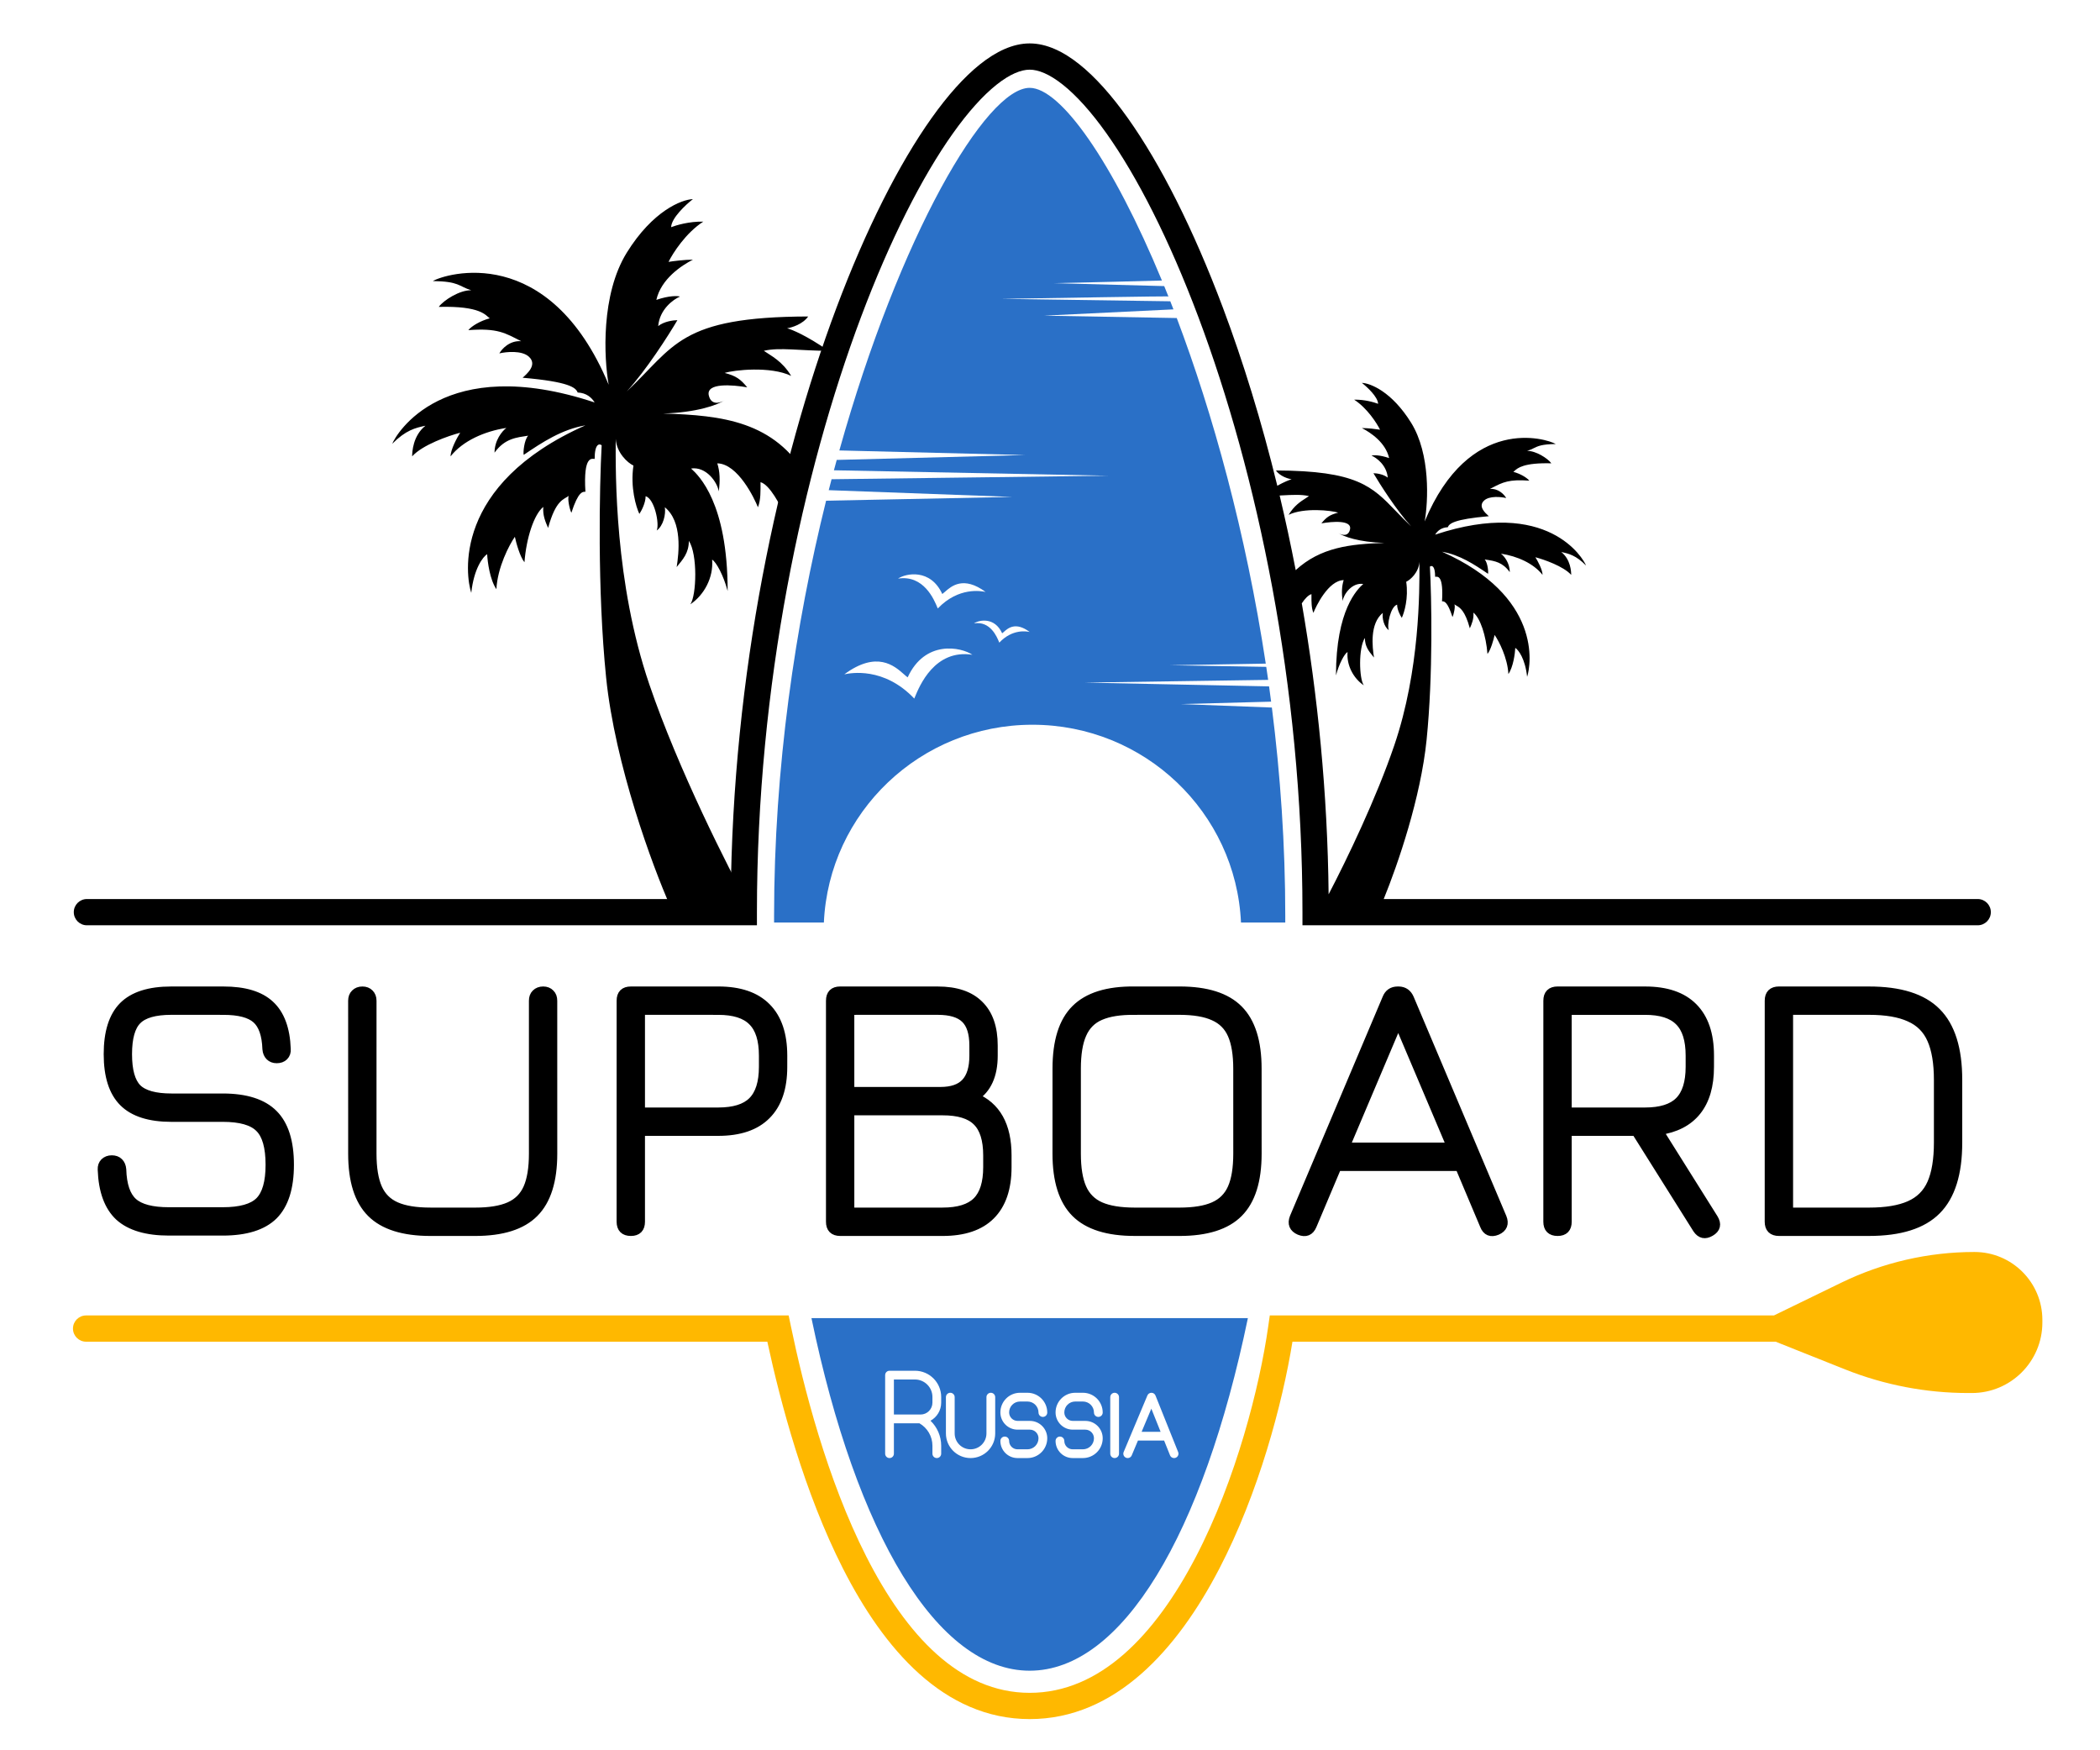 <svg width="240" height="200" viewBox="0 0 240 200" fill="none" xmlns="http://www.w3.org/2000/svg">
<path fill-rule="evenodd" clip-rule="evenodd" d="M146.888 104.659C146.888 104.911 146.887 105.163 146.887 105.414H141.827C141.257 92.837 130.804 82.814 117.992 82.814C105.18 82.814 94.727 92.837 94.157 105.414H88.467C88.466 105.163 88.466 104.911 88.466 104.659C88.466 87.726 90.89 71.4 94.411 57.214L115.694 56.782L94.713 56.01C94.82 55.591 94.927 55.175 95.036 54.761L126.648 54.358L95.306 53.738C95.412 53.342 95.519 52.947 95.626 52.554L117.142 51.997L95.926 51.471C102.808 26.893 112.689 10.038 117.677 10.038C121.201 10.038 127.167 18.45 132.792 32.055C131.232 32.107 124.17 32.271 120.447 32.356L133.053 32.691C133.218 33.096 133.383 33.506 133.548 33.921L133.479 33.867C133.328 33.841 120.72 34.045 114.435 34.15L133.748 34.427C133.868 34.732 133.988 35.04 134.108 35.35L119.314 36.07L134.486 36.341C138.607 47.243 142.383 60.852 144.659 75.831L133.699 76.015L144.714 76.198C144.788 76.693 144.861 77.19 144.932 77.688L123.941 77.998L145.037 78.431C145.117 79.011 145.195 79.594 145.271 80.177L134.958 80.453L145.357 80.849C146.329 88.533 146.888 96.526 146.888 104.659ZM117.677 190.907C107.119 190.907 97.87 175.36 92.738 150.616H142.616C137.484 175.36 128.234 190.907 117.677 190.907ZM104.489 79.823C100.999 76.157 97.181 76.918 96.574 77.039L96.574 77.039L96.573 77.039L96.572 77.039C96.529 77.048 96.502 77.053 96.494 77.053C100.213 74.311 102.223 76.088 103.292 77.033C103.462 77.183 103.608 77.313 103.734 77.399C105.717 73.087 109.84 73.937 111.131 74.818C106.82 74.15 105.086 78.371 104.544 79.689C104.524 79.738 104.506 79.783 104.489 79.823ZM117.643 72.207C117.38 72.154 115.721 71.819 114.205 73.433L114.181 73.374C113.945 72.794 113.192 70.936 111.319 71.23C111.88 70.842 113.671 70.467 114.533 72.366C114.587 72.328 114.651 72.271 114.725 72.205C115.189 71.789 116.062 71.006 117.678 72.214C117.675 72.214 117.669 72.213 117.659 72.211C117.655 72.21 117.649 72.209 117.643 72.207L117.643 72.207ZM107.174 69.53C109.561 67.028 112.172 67.548 112.587 67.63C112.617 67.636 112.636 67.64 112.641 67.64C110.098 65.769 108.723 66.981 107.993 67.626L107.993 67.626C107.876 67.729 107.776 67.817 107.69 67.876C106.334 64.933 103.514 65.513 102.632 66.115C105.579 65.659 106.766 68.539 107.136 69.439L107.136 69.439C107.15 69.472 107.162 69.503 107.174 69.53ZM101.66 156.631C101.384 156.631 101.16 156.854 101.16 157.131V162.135V166.109C101.16 166.385 101.384 166.609 101.66 166.609C101.936 166.609 102.16 166.385 102.16 166.109V162.635H105.077C105.994 163.162 106.564 164.14 106.564 165.203V166.109C106.564 166.385 106.788 166.609 107.064 166.609C107.34 166.609 107.564 166.385 107.564 166.109V165.203C107.564 164.107 107.112 163.079 106.343 162.343C107.071 161.941 107.564 161.167 107.564 160.277V159.633C107.564 157.975 106.22 156.631 104.561 156.631H101.66ZM105.205 161.635H102.16V157.631H104.561C105.667 157.631 106.564 158.527 106.564 159.633V160.277C106.564 161.027 105.956 161.635 105.205 161.635ZM132.056 159.462C131.98 159.274 131.799 159.15 131.596 159.148C131.393 159.147 131.209 159.268 131.131 159.455L129.259 163.913L128.419 165.915C128.312 166.17 128.432 166.463 128.686 166.57C128.941 166.677 129.234 166.557 129.341 166.302L130.052 164.607H133.041L133.718 166.295C133.82 166.551 134.111 166.676 134.368 166.573C134.624 166.47 134.749 166.179 134.646 165.923L133.843 163.921L132.056 159.462ZM132.64 163.607H130.472L131.581 160.965L132.64 163.607ZM109.105 159.648C109.105 159.372 108.881 159.148 108.605 159.148C108.329 159.148 108.105 159.372 108.105 159.648V163.793C108.105 165.348 109.366 166.609 110.921 166.609C112.476 166.609 113.737 165.348 113.737 163.793V159.648C113.737 159.372 113.513 159.148 113.237 159.148C112.961 159.148 112.737 159.372 112.737 159.648V163.793C112.737 164.796 111.924 165.609 110.921 165.609C109.918 165.609 109.105 164.796 109.105 163.793V159.648ZM116.574 159.148C115.334 159.148 114.329 160.153 114.329 161.394C114.329 162.481 115.211 163.363 116.299 163.363H117.702C118.246 163.363 118.686 163.804 118.686 164.347C118.686 165.044 118.121 165.609 117.424 165.609H116.285C115.757 165.609 115.329 165.181 115.329 164.653C115.329 164.377 115.105 164.153 114.829 164.153C114.553 164.153 114.329 164.377 114.329 164.653C114.329 165.733 115.204 166.609 116.285 166.609H117.424C118.673 166.609 119.686 165.596 119.686 164.347C119.686 163.252 118.798 162.363 117.702 162.363H116.299C115.763 162.363 115.329 161.929 115.329 161.394C115.329 160.706 115.886 160.148 116.574 160.148H117.427C118.122 160.148 118.686 160.712 118.686 161.407C118.686 161.684 118.91 161.907 119.186 161.907C119.462 161.907 119.686 161.684 119.686 161.407C119.686 160.16 118.675 159.148 117.427 159.148H116.574ZM121.636 161.394C121.636 160.706 122.194 160.148 122.882 160.148H123.765C124.46 160.148 125.024 160.712 125.024 161.407C125.024 161.684 125.248 161.907 125.524 161.907C125.8 161.907 126.024 161.684 126.024 161.407C126.024 160.16 125.013 159.148 123.765 159.148H122.882C121.642 159.148 120.636 160.153 120.636 161.394C120.636 162.481 121.518 163.363 122.606 163.363H124.04C124.584 163.363 125.024 163.804 125.024 164.347C125.024 165.044 124.459 165.609 123.762 165.609H122.592C122.064 165.609 121.636 165.181 121.636 164.653C121.636 164.377 121.412 164.153 121.136 164.153C120.86 164.153 120.636 164.377 120.636 164.653C120.636 165.733 121.512 166.609 122.592 166.609H123.762C125.011 166.609 126.024 165.596 126.024 164.347C126.024 163.252 125.136 162.363 124.04 162.363H122.606C122.07 162.363 121.636 161.929 121.636 161.394ZM127.887 159.648C127.887 159.372 127.663 159.148 127.387 159.148C127.11 159.148 126.887 159.372 126.887 159.648V166.109C126.887 166.385 127.11 166.609 127.387 166.609C127.663 166.609 127.887 166.385 127.887 166.109V159.648Z" fill="#2A70C7"/>
<path fill-rule="evenodd" clip-rule="evenodd" d="M86.506 104.23C86.506 78.246 91.738 53.982 98.395 36.243C101.726 27.369 105.393 20.182 108.901 15.245C110.657 12.774 112.339 10.915 113.879 9.688C115.437 8.446 116.71 7.961 117.679 7.961C118.649 7.961 119.922 8.446 121.48 9.688C123.02 10.915 124.702 12.774 126.458 15.245C129.966 20.182 133.633 27.369 136.964 36.243C143.621 53.982 148.853 78.246 148.853 104.23V105.73H150.353H226.024C226.853 105.73 227.524 105.059 227.524 104.23C227.524 103.402 226.853 102.73 226.024 102.73H158.139C159.773 98.719 162.37 91.149 163.039 84.545C163.794 77.091 163.606 68.24 163.417 64.746C163.616 64.588 164.015 64.601 164.015 65.91C164.032 65.91 164.053 65.908 164.076 65.906C164.348 65.877 164.976 65.812 164.802 68.712C164.809 68.712 164.816 68.712 164.823 68.712C165.046 68.71 165.418 68.707 165.998 70.506C166.155 70.191 166.344 69.278 166.218 69.058C166.285 69.11 166.36 69.153 166.441 69.199C166.854 69.438 167.428 69.77 167.981 71.796L167.988 71.781C168.206 71.281 168.452 70.719 168.39 70.002C169.177 70.632 169.838 72.646 169.996 74.724C170.373 74.271 170.699 73.087 170.814 72.552C171.297 73.255 172.287 75.133 172.388 77.022C172.942 76.216 173.143 74.692 173.175 74.031C173.531 74.262 174.302 75.246 174.528 77.337C175 75.92 176.197 68.114 164.802 63.046C166.816 63.392 168.485 64.494 170.058 65.564C170.121 65.407 170.027 64.305 169.681 63.927C169.756 63.939 169.832 63.951 169.908 63.963C170.812 64.101 171.732 64.243 172.545 65.375C172.545 64.336 171.916 63.55 171.538 63.266C173.395 63.55 175.252 64.368 176.291 65.69C176.291 65.111 175.745 64.106 175.473 63.675C176.469 63.938 178.683 64.708 179.565 65.69C179.565 65.312 179.502 63.927 178.431 63.077C179.313 63.266 180.1 63.455 181.264 64.62C180.95 63.833 176.921 56.813 164.015 61.094C164.267 60.685 164.707 60.276 165.463 60.244C165.62 59.835 166.155 59.331 170.153 58.985C170.138 58.971 170.121 58.956 170.104 58.941C169.726 58.601 168.896 57.853 169.618 57.191C170.222 56.637 171.548 56.771 172.136 56.908C171.926 56.53 171.261 55.794 170.279 55.869C170.375 55.82 170.468 55.772 170.558 55.725C171.732 55.117 172.441 54.749 174.78 54.925C174.497 54.578 173.773 54.138 172.954 53.917C172.996 53.888 173.038 53.85 173.086 53.806C173.443 53.484 174.136 52.858 177.298 52.942C176.889 52.375 175.504 51.494 174.528 51.525C174.856 51.422 175.077 51.314 175.287 51.211C175.782 50.969 176.209 50.76 177.802 50.738C176.732 50.109 167.918 47.37 162.819 59.583C163.228 57.317 163.492 51.89 161.276 48.314C159.06 44.739 156.597 43.782 155.642 43.75C156.25 44.222 157.474 45.362 157.499 46.142C157.09 45.985 155.957 45.639 154.76 45.67C156.246 46.627 157.352 48.356 157.719 49.101C157.321 49.038 156.347 48.913 155.642 48.913C156.618 49.416 158.349 50.549 158.758 52.343C157.65 51.966 156.953 51.997 156.744 52.06C157.31 52.302 158.475 53.143 158.601 54.578C158.097 54.175 157.3 54.075 156.964 54.075C157.709 55.344 159.614 58.337 161.276 60.15C160.625 59.539 160.069 58.961 159.549 58.422C156.804 55.571 155.085 53.786 145.821 53.76C146.274 54.415 147.206 54.704 147.615 54.767C147.367 54.831 146.797 55.052 145.977 55.503C144.174 48.11 142.057 41.277 139.772 35.189C136.385 26.164 132.609 18.723 128.903 13.507C127.052 10.902 125.184 8.803 123.35 7.342C121.535 5.895 119.611 4.961 117.679 4.961C115.748 4.961 113.824 5.895 112.009 7.342C110.175 8.803 108.307 10.902 106.456 13.507C102.75 18.723 98.974 26.164 95.587 35.189C88.937 52.907 83.708 76.937 83.512 102.73H9.933C9.104 102.73 8.433 103.402 8.433 104.23C8.433 105.059 9.104 105.73 9.933 105.73H85.006H86.506V104.23ZM146.246 56.62C146.904 59.389 147.518 62.235 148.08 65.147C150.923 62.54 154.285 62.164 158.214 62.037C155.3 61.958 153.531 61.3 152.935 60.905C153.302 61.136 154.087 61.377 154.288 60.496C154.54 59.395 152.274 59.583 151.015 59.804C151.581 59.111 151.959 58.828 152.935 58.576C152.148 58.324 149.032 57.978 147.269 58.828C147.913 57.771 148.642 57.305 149.231 56.929C149.361 56.846 149.484 56.767 149.598 56.687C148.74 56.488 147.729 56.541 146.487 56.607C146.407 56.611 146.327 56.616 146.246 56.62ZM148.776 68.941C150.591 79.386 151.723 90.607 151.842 102.191C153.929 98.192 157.275 91.259 159.356 85.143C162.271 76.576 162.235 67.531 162.222 64.357L162.221 64.195C162.144 65.404 161.201 66.246 160.71 66.477C160.987 68.34 160.489 70.002 160.206 70.6C160.028 70.338 159.671 69.669 159.671 69.09C158.915 69.31 158.475 71.45 158.727 72.017C158.16 71.608 157.94 70.632 158.034 70.034C156.523 71.261 156.838 73.937 157.027 75.133C156.988 75.085 156.95 75.038 156.911 74.991C156.421 74.392 155.988 73.862 155.988 72.898C155.233 74.031 155.327 77.557 155.862 78.312C154.698 77.525 153.879 76.046 154.005 74.504C153.659 74.692 153.029 75.857 152.683 77.179C152.683 69.656 155.138 67.327 155.799 66.729C154.509 66.54 153.564 67.893 153.438 68.68C153.313 67.704 153.344 66.981 153.564 66.288C151.802 66.32 150.385 69.31 150.102 70.034C149.875 69.467 149.878 68.772 149.881 68.111C149.881 68.038 149.882 67.965 149.882 67.893C149.521 67.986 149.129 68.418 148.776 68.941Z" fill="black"/>
<path fill-rule="evenodd" clip-rule="evenodd" d="M202.929 153.312H147.709C146.564 160.383 143.852 170.597 139.331 179.284C134.58 188.412 127.511 196.436 117.681 196.436C107.834 196.436 100.981 188.363 96.34 179.236C91.906 170.516 89.196 160.276 87.695 153.312H9.84C9.011 153.312 8.34 152.64 8.34 151.812C8.34 150.984 9.011 150.312 9.84 150.312H88.911H90.132L90.38 151.508C91.804 158.377 94.502 169.002 99.014 177.876C103.58 186.856 109.679 193.436 117.681 193.436C125.7 193.436 132.009 186.855 136.67 177.899C141.278 169.045 143.961 158.437 144.935 151.6L145.119 150.312H146.42H202.736L210.442 146.564C215.181 144.259 220.382 143.061 225.652 143.061C229.939 143.061 233.414 146.536 233.414 150.823V151.119C233.414 155.57 229.806 159.177 225.356 159.177H224.935C220.118 159.177 215.345 158.261 210.871 156.478L202.929 153.312Z" fill="#FFB800"/>
<path d="M69.269 77.403C70.282 87.388 74.589 99.02 76.615 103.588H85.65C83.215 99.175 77.519 87.919 74.209 78.204C70.23 66.525 70.351 54.184 70.366 50.142C70.47 51.761 71.734 52.889 72.393 53.199C72.022 55.695 72.689 57.922 73.069 58.723C73.308 58.371 73.786 57.474 73.786 56.699C74.8 56.994 75.391 59.861 75.053 60.62C75.813 60.072 76.108 58.765 75.982 57.964C78.008 59.608 77.586 63.192 77.333 64.795C78.05 63.909 78.726 63.192 78.726 61.801C79.739 63.319 79.613 68.041 78.895 69.053C80.457 67.999 81.555 66.017 81.386 63.951C81.85 64.204 82.695 65.764 83.159 67.535C83.159 57.458 79.866 54.337 78.979 53.536C80.71 53.283 81.977 55.096 82.146 56.151C82.314 54.843 82.272 53.873 81.977 52.946C84.341 52.988 86.241 56.994 86.621 57.964C86.959 57.12 86.916 56.066 86.916 55.096C87.963 55.366 89.21 57.767 89.703 58.934C89.815 58.118 89.914 56.328 89.407 55.687C91.307 55.982 91.389 53.784 92.234 54.458C88.481 48.15 82.625 47.459 75.781 47.251C79.665 47.139 82.025 46.262 82.821 45.735C82.329 46.044 81.276 46.368 81.006 45.187C80.668 43.711 83.708 43.964 85.397 44.26C84.637 43.332 84.13 42.952 82.821 42.615C83.877 42.278 88.056 41.814 90.421 42.952C89.365 41.224 88.141 40.675 87.296 40.085C89.112 39.663 91.434 40.085 94.685 40.085C92.219 38.364 90.505 37.653 89.956 37.513C90.505 37.428 91.755 37.041 92.363 36.163C77.586 36.206 77.122 39.579 71.633 44.723C73.862 42.294 76.418 38.286 77.417 36.585C76.967 36.585 75.897 36.72 75.222 37.26C75.391 35.337 76.953 34.21 77.713 33.886C77.431 33.802 76.497 33.76 75.011 34.266C75.56 31.862 77.882 30.344 79.19 29.67C78.245 29.67 76.939 29.838 76.404 29.923C76.897 28.925 78.38 26.608 80.373 25.327C78.768 25.284 77.248 25.748 76.7 25.959C76.733 24.913 78.374 23.387 79.19 22.754C77.91 22.797 74.605 24.078 71.633 28.869C68.661 33.659 69.016 40.928 69.564 43.964C62.725 27.604 50.904 31.272 49.468 32.115C52.508 32.158 52.382 32.706 53.859 33.17C52.55 33.127 50.693 34.308 50.144 35.067C54.957 34.941 55.506 36.037 55.97 36.374C54.873 36.669 53.901 37.26 53.522 37.724C56.899 37.471 57.743 38.061 59.559 38.989C58.242 38.887 57.349 39.874 57.068 40.38C57.856 40.197 59.635 40.017 60.445 40.76C61.459 41.687 60.192 42.742 59.728 43.163C65.089 43.627 65.807 44.302 66.018 44.85C67.031 44.892 67.623 45.44 67.96 45.988C50.651 40.254 45.247 49.657 44.825 50.711C46.387 49.151 47.442 48.898 48.624 48.645C47.189 49.783 47.104 51.639 47.104 52.145C48.286 50.829 51.256 49.797 52.593 49.446C52.227 50.022 51.495 51.369 51.495 52.145C52.888 50.374 55.379 49.277 57.87 48.898C57.363 49.277 56.519 50.331 56.519 51.723C57.701 50.078 59.052 49.994 60.361 49.783C59.897 50.289 59.77 51.765 59.854 51.976C61.965 50.542 64.203 49.066 66.905 48.603C51.622 55.392 53.226 65.849 53.859 67.746C54.163 64.947 55.196 63.628 55.675 63.319C55.717 64.204 55.987 66.245 56.73 67.325C56.865 64.795 58.194 62.279 58.841 61.337C58.996 62.054 59.432 63.639 59.939 64.246C60.15 61.464 61.036 58.765 62.092 57.922C62.008 58.882 62.338 59.635 62.632 60.304L62.641 60.325C63.527 57.078 64.456 57.078 65.005 56.657C64.836 56.952 65.089 58.175 65.3 58.596C66.103 56.108 66.609 56.193 66.905 56.193C66.651 51.976 67.665 52.44 67.96 52.44C67.96 50.686 68.495 50.669 68.762 50.88C68.509 55.56 68.256 67.418 69.269 77.403Z" fill="black"/>
<mask id="path-5-outside-1_354_2" maskUnits="userSpaceOnUse" x="10.664" y="112.221" width="214" height="30" fill="black">
<rect fill="white" x="10.664" y="112.221" width="214" height="30"/>
<path d="M19.306 140.687C16.76 140.687 14.869 140.122 13.629 139.001C12.406 137.86 11.753 136.076 11.666 133.645C11.651 133.304 11.742 133.033 11.941 132.832C12.159 132.621 12.432 132.514 12.777 132.514C13.119 132.514 13.386 132.61 13.588 132.813C13.787 133.009 13.9 133.28 13.93 133.624C13.983 135.414 14.41 136.667 15.21 137.38C16.006 138.09 17.372 138.447 19.303 138.447C21.355 138.445 23.404 138.445 25.452 138.447C27.471 138.447 28.873 138.052 29.656 137.273C30.454 136.473 30.853 135.082 30.851 133.088C30.851 131.07 30.452 129.668 29.658 128.887C28.873 128.087 27.473 127.692 25.452 127.69C23.504 127.691 21.555 127.692 19.604 127.692C17.101 127.692 15.264 127.107 14.101 125.94C12.933 124.775 12.351 122.946 12.351 120.458C12.351 117.966 12.925 116.139 14.079 114.972C15.242 113.804 17.073 113.224 19.562 113.224C21.553 113.223 23.546 113.223 25.539 113.224C27.929 113.222 29.698 113.753 30.853 114.822C32.018 115.891 32.644 117.569 32.729 119.858C32.759 120.198 32.667 120.477 32.452 120.691C32.253 120.891 31.976 120.991 31.621 120.991C31.293 120.991 31.03 120.889 30.832 120.691C30.631 120.49 30.518 120.223 30.49 119.88C30.433 118.245 30.034 117.097 29.295 116.444C28.555 115.791 27.3 115.465 25.537 115.465C23.545 115.463 21.554 115.462 19.564 115.462C17.699 115.465 16.405 115.834 15.678 116.572C14.95 117.3 14.591 118.593 14.589 120.458C14.589 122.319 14.95 123.622 15.68 124.363C16.418 125.088 17.726 125.451 19.607 125.451C21.554 125.451 23.503 125.451 25.452 125.451C28.098 125.451 30.032 126.07 31.256 127.303C32.481 128.528 33.092 130.457 33.092 133.088C33.094 135.72 32.479 137.646 31.256 138.873C30.032 140.079 28.098 140.687 25.452 140.687C23.403 140.686 21.354 140.686 19.306 140.687ZM49.187 140.73C46.101 140.728 43.845 140.015 42.424 138.594C40.998 137.171 40.29 134.917 40.29 131.832C40.29 126.005 40.289 120.178 40.288 114.351C40.29 114.011 40.388 113.74 40.589 113.544C40.8 113.331 41.077 113.224 41.419 113.224C41.76 113.224 42.031 113.331 42.23 113.542C42.428 113.743 42.531 114.009 42.531 114.353C42.529 120.178 42.529 126.005 42.529 131.832C42.531 133.479 42.744 134.787 43.171 135.758C43.598 136.725 44.294 137.422 45.26 137.847C46.229 138.274 47.537 138.489 49.187 138.487C50.894 138.487 52.602 138.488 54.311 138.489C55.946 138.489 57.247 138.276 58.216 137.849C59.183 137.42 59.881 136.722 60.307 135.756C60.732 134.787 60.948 133.479 60.948 131.829C60.948 126.004 60.948 120.178 60.948 114.353C60.946 114.011 61.044 113.743 61.244 113.544C61.458 113.329 61.735 113.224 62.079 113.222C62.418 113.224 62.689 113.329 62.89 113.544C63.088 113.74 63.188 114.011 63.186 114.353C63.186 120.177 63.187 126.003 63.188 131.832C63.188 134.917 62.476 137.171 61.054 138.594C59.646 140.017 57.395 140.728 54.311 140.73C52.602 140.729 50.894 140.729 49.187 140.73ZM72.103 140.73C71.349 140.728 70.972 140.352 70.969 139.597C70.971 131.182 70.972 122.767 70.972 114.353C70.969 113.597 71.349 113.222 72.103 113.224C75.432 113.224 78.761 113.223 82.09 113.222C84.523 113.222 86.358 113.847 87.596 115.098C88.849 116.35 89.472 118.194 89.474 120.624C89.472 121.051 89.472 121.479 89.472 121.909C89.474 124.325 88.849 126.16 87.596 127.412C86.358 128.665 84.523 129.29 82.09 129.292C79.129 129.291 76.17 129.291 73.212 129.292C73.211 132.728 73.211 136.163 73.212 139.597C73.212 140.35 72.843 140.728 72.103 140.73ZM73.212 127.052C76.171 127.052 79.13 127.052 82.088 127.052C83.883 127.05 85.184 126.646 85.995 125.835C86.821 125.01 87.231 123.701 87.233 121.909C87.233 121.481 87.233 121.053 87.233 120.624C87.233 118.821 86.821 117.513 85.995 116.7C85.184 115.876 83.883 115.465 82.09 115.465C79.131 115.463 76.171 115.462 73.212 115.462C73.212 119.326 73.212 123.189 73.212 127.052ZM96.028 140.73C95.274 140.728 94.894 140.35 94.897 139.597C94.897 131.181 94.897 122.765 94.897 114.351C94.897 113.597 95.272 113.222 96.025 113.222C99.74 113.222 103.454 113.223 107.168 113.224C109.259 113.224 110.838 113.755 111.905 114.82C112.987 115.876 113.527 117.428 113.525 119.476C113.525 119.859 113.525 120.242 113.525 120.624C113.525 122.861 112.808 124.44 111.372 125.366C113.862 126.39 115.106 128.609 115.106 132.021C115.106 132.471 115.106 132.92 115.106 133.368C115.106 135.786 114.479 137.621 113.228 138.871C111.991 140.111 110.155 140.73 107.722 140.73C103.824 140.73 99.926 140.73 96.028 140.73ZM97.137 138.489C100.664 138.488 104.193 138.487 107.722 138.487C109.528 138.489 110.838 138.082 111.647 137.273C112.458 136.46 112.865 135.16 112.865 133.368C112.864 132.918 112.864 132.47 112.865 132.024C112.865 130.231 112.458 128.934 111.649 128.14C110.853 127.34 109.543 126.943 107.722 126.945C104.193 126.945 100.664 126.945 97.137 126.945C97.137 130.792 97.137 134.64 97.137 138.489ZM97.137 124.704C100.587 124.704 104.037 124.704 107.485 124.704C108.781 124.702 109.735 124.376 110.345 123.723C110.973 123.053 111.286 122.022 111.286 120.624C111.285 120.24 111.284 119.858 111.284 119.476C111.284 118.053 110.96 117.029 110.305 116.401C109.664 115.776 108.617 115.462 107.168 115.462C103.823 115.462 100.479 115.463 97.135 115.465C97.135 118.543 97.136 121.623 97.137 124.704ZM129.686 140.728C126.598 140.73 124.343 140.017 122.921 138.596C121.5 137.173 120.785 134.917 120.785 131.829C120.785 128.587 120.786 125.345 120.787 122.101C120.787 118.983 121.498 116.724 122.921 115.313C124.345 113.892 126.585 113.192 129.641 113.222C131.364 113.222 133.087 113.222 134.808 113.222C137.896 113.222 140.143 113.935 141.552 115.356C142.975 116.779 143.686 119.032 143.684 122.12C143.685 125.358 143.686 128.595 143.686 131.832C143.686 134.917 142.975 137.171 141.55 138.596C140.143 140.015 137.896 140.728 134.808 140.73C133.099 140.729 131.392 140.728 129.686 140.728ZM129.684 138.489C131.393 138.489 133.101 138.489 134.808 138.489C136.445 138.487 137.747 138.276 138.711 137.847C139.682 137.42 140.378 136.725 140.805 135.758C141.232 134.787 141.443 133.481 141.445 131.832C141.445 128.594 141.444 125.357 141.443 122.122C141.443 120.484 141.229 119.182 140.803 118.217C140.378 117.246 139.68 116.553 138.713 116.126C137.747 115.684 136.445 115.465 134.808 115.462C133.085 115.462 131.363 115.463 129.641 115.465C128.007 115.448 126.705 115.657 125.738 116.083C124.784 116.493 124.095 117.193 123.668 118.173C123.241 119.141 123.028 120.449 123.028 122.101C123.028 125.345 123.028 128.587 123.028 131.829C123.028 133.481 123.241 134.789 123.668 135.758C124.093 136.722 124.793 137.422 125.76 137.849C126.728 138.274 128.037 138.487 129.684 138.489ZM148.509 140.621C147.828 140.324 147.621 139.825 147.89 139.127C151.42 130.785 154.948 122.442 158.475 114.097C158.703 113.514 159.124 113.224 159.736 113.224C159.779 113.223 159.821 113.223 159.862 113.224C160.445 113.237 160.859 113.529 161.102 114.097C164.63 122.44 168.159 130.785 171.687 139.13C171.969 139.823 171.772 140.322 171.089 140.623C170.392 140.907 169.905 140.709 169.636 140.026C168.691 137.785 167.746 135.544 166.8 133.302C162.141 133.302 157.481 133.302 152.822 133.302C151.876 135.542 150.93 137.783 149.983 140.024C149.697 140.709 149.207 140.907 148.509 140.621ZM153.739 131.063C157.778 131.063 161.819 131.063 165.861 131.063C163.841 126.298 161.82 121.531 159.798 116.764C157.779 121.531 155.76 126.298 153.739 131.063ZM195.49 140.77C195.177 140.956 194.895 141.02 194.639 140.965C194.383 140.907 194.154 140.728 193.954 140.429C191.622 136.717 189.289 133.005 186.954 129.29C184.345 129.292 181.735 129.292 179.124 129.292C179.123 132.728 179.123 136.163 179.124 139.599C179.124 140.352 178.755 140.73 178.014 140.73C177.261 140.73 176.881 140.35 176.881 139.599C176.883 131.183 176.883 122.767 176.883 114.353C176.881 113.6 177.261 113.222 178.014 113.222C181.344 113.223 184.673 113.224 188.002 113.224C190.435 113.222 192.268 113.847 193.508 115.098C194.761 116.352 195.386 118.194 195.386 120.626C195.386 121.053 195.385 121.48 195.384 121.907C195.384 124.056 194.895 125.739 193.911 126.964C192.932 128.189 191.48 128.936 189.56 129.207C191.658 132.55 193.757 135.893 195.855 139.236C196.254 139.889 196.133 140.399 195.49 140.77ZM179.124 127.052C182.083 127.05 185.042 127.05 188 127.052C189.792 127.052 191.096 126.646 191.907 125.833C192.733 125.01 193.143 123.701 193.145 121.909C193.145 121.479 193.145 121.051 193.145 120.624C193.145 118.821 192.733 117.511 191.907 116.7C191.096 115.876 189.795 115.462 188.002 115.465C185.041 115.463 182.081 115.463 179.122 115.465C179.123 119.327 179.124 123.189 179.124 127.052ZM203.314 140.73C202.558 140.728 202.181 140.35 202.181 139.599C202.182 131.183 202.183 122.767 202.183 114.351C202.181 113.6 202.561 113.222 203.312 113.222C206.742 113.223 210.171 113.224 213.598 113.224C217.143 113.222 219.718 114.033 221.323 115.657C222.945 117.278 223.758 119.86 223.758 123.403C223.758 125.786 223.758 128.168 223.758 130.551C223.758 134.094 222.947 136.673 221.325 138.295C219.718 139.917 217.143 140.728 213.598 140.728C210.169 140.728 206.741 140.729 203.314 140.73ZM204.424 138.489C207.481 138.488 210.54 138.488 213.6 138.489C215.536 138.489 217.077 138.231 218.231 137.721C219.398 137.209 220.237 136.377 220.747 135.224C221.261 134.057 221.518 132.499 221.518 130.549C221.518 128.168 221.518 125.786 221.518 123.403C221.518 121.467 221.259 119.922 220.747 118.772C220.237 117.605 219.398 116.766 218.231 116.254C217.077 115.725 215.536 115.462 213.6 115.462C210.54 115.462 207.481 115.462 204.424 115.462C204.424 123.139 204.424 130.814 204.424 138.489Z"/>
</mask>
<path d="M19.306 140.687C16.76 140.687 14.869 140.122 13.629 139.001C12.406 137.86 11.753 136.076 11.666 133.645C11.651 133.304 11.742 133.033 11.941 132.832C12.159 132.621 12.432 132.514 12.777 132.514C13.119 132.514 13.386 132.61 13.588 132.813C13.787 133.009 13.9 133.28 13.93 133.624C13.983 135.414 14.41 136.667 15.21 137.38C16.006 138.09 17.372 138.447 19.303 138.447C21.355 138.445 23.404 138.445 25.452 138.447C27.471 138.447 28.873 138.052 29.656 137.273C30.454 136.473 30.853 135.082 30.851 133.088C30.851 131.07 30.452 129.668 29.658 128.887C28.873 128.087 27.473 127.692 25.452 127.69C23.504 127.691 21.555 127.692 19.604 127.692C17.101 127.692 15.264 127.107 14.101 125.94C12.933 124.775 12.351 122.946 12.351 120.458C12.351 117.966 12.925 116.139 14.079 114.972C15.242 113.804 17.073 113.224 19.562 113.224C21.553 113.223 23.546 113.223 25.539 113.224C27.929 113.222 29.698 113.753 30.853 114.822C32.018 115.891 32.644 117.569 32.729 119.858C32.759 120.198 32.667 120.477 32.452 120.691C32.253 120.891 31.976 120.991 31.621 120.991C31.293 120.991 31.03 120.889 30.832 120.691C30.631 120.49 30.518 120.223 30.49 119.88C30.433 118.245 30.034 117.097 29.295 116.444C28.555 115.791 27.3 115.465 25.537 115.465C23.545 115.463 21.554 115.462 19.564 115.462C17.699 115.465 16.405 115.834 15.678 116.572C14.95 117.3 14.591 118.593 14.589 120.458C14.589 122.319 14.95 123.622 15.68 124.363C16.418 125.088 17.726 125.451 19.607 125.451C21.554 125.451 23.503 125.451 25.452 125.451C28.098 125.451 30.032 126.07 31.256 127.303C32.481 128.528 33.092 130.457 33.092 133.088C33.094 135.72 32.479 137.646 31.256 138.873C30.032 140.079 28.098 140.687 25.452 140.687C23.403 140.686 21.354 140.686 19.306 140.687ZM49.187 140.73C46.101 140.728 43.845 140.015 42.424 138.594C40.998 137.171 40.29 134.917 40.29 131.832C40.29 126.005 40.289 120.178 40.288 114.351C40.29 114.011 40.388 113.74 40.589 113.544C40.8 113.331 41.077 113.224 41.419 113.224C41.76 113.224 42.031 113.331 42.23 113.542C42.428 113.743 42.531 114.009 42.531 114.353C42.529 120.178 42.529 126.005 42.529 131.832C42.531 133.479 42.744 134.787 43.171 135.758C43.598 136.725 44.294 137.422 45.26 137.847C46.229 138.274 47.537 138.489 49.187 138.487C50.894 138.487 52.602 138.488 54.311 138.489C55.946 138.489 57.247 138.276 58.216 137.849C59.183 137.42 59.881 136.722 60.307 135.756C60.732 134.787 60.948 133.479 60.948 131.829C60.948 126.004 60.948 120.178 60.948 114.353C60.946 114.011 61.044 113.743 61.244 113.544C61.458 113.329 61.735 113.224 62.079 113.222C62.418 113.224 62.689 113.329 62.89 113.544C63.088 113.74 63.188 114.011 63.186 114.353C63.186 120.177 63.187 126.003 63.188 131.832C63.188 134.917 62.476 137.171 61.054 138.594C59.646 140.017 57.395 140.728 54.311 140.73C52.602 140.729 50.894 140.729 49.187 140.73ZM72.103 140.73C71.349 140.728 70.972 140.352 70.969 139.597C70.971 131.182 70.972 122.767 70.972 114.353C70.969 113.597 71.349 113.222 72.103 113.224C75.432 113.224 78.761 113.223 82.09 113.222C84.523 113.222 86.358 113.847 87.596 115.098C88.849 116.35 89.472 118.194 89.474 120.624C89.472 121.051 89.472 121.479 89.472 121.909C89.474 124.325 88.849 126.16 87.596 127.412C86.358 128.665 84.523 129.29 82.09 129.292C79.129 129.291 76.17 129.291 73.212 129.292C73.211 132.728 73.211 136.163 73.212 139.597C73.212 140.35 72.843 140.728 72.103 140.73ZM73.212 127.052C76.171 127.052 79.13 127.052 82.088 127.052C83.883 127.05 85.184 126.646 85.995 125.835C86.821 125.01 87.231 123.701 87.233 121.909C87.233 121.481 87.233 121.053 87.233 120.624C87.233 118.821 86.821 117.513 85.995 116.7C85.184 115.876 83.883 115.465 82.09 115.465C79.131 115.463 76.171 115.462 73.212 115.462C73.212 119.326 73.212 123.189 73.212 127.052ZM96.028 140.73C95.274 140.728 94.894 140.35 94.897 139.597C94.897 131.181 94.897 122.765 94.897 114.351C94.897 113.597 95.272 113.222 96.025 113.222C99.74 113.222 103.454 113.223 107.168 113.224C109.259 113.224 110.838 113.755 111.905 114.82C112.987 115.876 113.527 117.428 113.525 119.476C113.525 119.859 113.525 120.242 113.525 120.624C113.525 122.861 112.808 124.44 111.372 125.366C113.862 126.39 115.106 128.609 115.106 132.021C115.106 132.471 115.106 132.92 115.106 133.368C115.106 135.786 114.479 137.621 113.228 138.871C111.991 140.111 110.155 140.73 107.722 140.73C103.824 140.73 99.926 140.73 96.028 140.73ZM97.137 138.489C100.664 138.488 104.193 138.487 107.722 138.487C109.528 138.489 110.838 138.082 111.647 137.273C112.458 136.46 112.865 135.16 112.865 133.368C112.864 132.918 112.864 132.47 112.865 132.024C112.865 130.231 112.458 128.934 111.649 128.14C110.853 127.34 109.543 126.943 107.722 126.945C104.193 126.945 100.664 126.945 97.137 126.945C97.137 130.792 97.137 134.64 97.137 138.489ZM97.137 124.704C100.587 124.704 104.037 124.704 107.485 124.704C108.781 124.702 109.735 124.376 110.345 123.723C110.973 123.053 111.286 122.022 111.286 120.624C111.285 120.24 111.284 119.858 111.284 119.476C111.284 118.053 110.96 117.029 110.305 116.401C109.664 115.776 108.617 115.462 107.168 115.462C103.823 115.462 100.479 115.463 97.135 115.465C97.135 118.543 97.136 121.623 97.137 124.704ZM129.686 140.728C126.598 140.73 124.343 140.017 122.921 138.596C121.5 137.173 120.785 134.917 120.785 131.829C120.785 128.587 120.786 125.345 120.787 122.101C120.787 118.983 121.498 116.724 122.921 115.313C124.345 113.892 126.585 113.192 129.641 113.222C131.364 113.222 133.087 113.222 134.808 113.222C137.896 113.222 140.143 113.935 141.552 115.356C142.975 116.779 143.686 119.032 143.684 122.12C143.685 125.358 143.686 128.595 143.686 131.832C143.686 134.917 142.975 137.171 141.55 138.596C140.143 140.015 137.896 140.728 134.808 140.73C133.099 140.729 131.392 140.728 129.686 140.728ZM129.684 138.489C131.393 138.489 133.101 138.489 134.808 138.489C136.445 138.487 137.747 138.276 138.711 137.847C139.682 137.42 140.378 136.725 140.805 135.758C141.232 134.787 141.443 133.481 141.445 131.832C141.445 128.594 141.444 125.357 141.443 122.122C141.443 120.484 141.229 119.182 140.803 118.217C140.378 117.246 139.68 116.553 138.713 116.126C137.747 115.684 136.445 115.465 134.808 115.462C133.085 115.462 131.363 115.463 129.641 115.465C128.007 115.448 126.705 115.657 125.738 116.083C124.784 116.493 124.095 117.193 123.668 118.173C123.241 119.141 123.028 120.449 123.028 122.101C123.028 125.345 123.028 128.587 123.028 131.829C123.028 133.481 123.241 134.789 123.668 135.758C124.093 136.722 124.793 137.422 125.76 137.849C126.728 138.274 128.037 138.487 129.684 138.489ZM148.509 140.621C147.828 140.324 147.621 139.825 147.89 139.127C151.42 130.785 154.948 122.442 158.475 114.097C158.703 113.514 159.124 113.224 159.736 113.224C159.779 113.223 159.821 113.223 159.862 113.224C160.445 113.237 160.859 113.529 161.102 114.097C164.63 122.44 168.159 130.785 171.687 139.13C171.969 139.823 171.772 140.322 171.089 140.623C170.392 140.907 169.905 140.709 169.636 140.026C168.691 137.785 167.746 135.544 166.8 133.302C162.141 133.302 157.481 133.302 152.822 133.302C151.876 135.542 150.93 137.783 149.983 140.024C149.697 140.709 149.207 140.907 148.509 140.621ZM153.739 131.063C157.778 131.063 161.819 131.063 165.861 131.063C163.841 126.298 161.82 121.531 159.798 116.764C157.779 121.531 155.76 126.298 153.739 131.063ZM195.49 140.77C195.177 140.956 194.895 141.02 194.639 140.965C194.383 140.907 194.154 140.728 193.954 140.429C191.622 136.717 189.289 133.005 186.954 129.29C184.345 129.292 181.735 129.292 179.124 129.292C179.123 132.728 179.123 136.163 179.124 139.599C179.124 140.352 178.755 140.73 178.014 140.73C177.261 140.73 176.881 140.35 176.881 139.599C176.883 131.183 176.883 122.767 176.883 114.353C176.881 113.6 177.261 113.222 178.014 113.222C181.344 113.223 184.673 113.224 188.002 113.224C190.435 113.222 192.268 113.847 193.508 115.098C194.761 116.352 195.386 118.194 195.386 120.626C195.386 121.053 195.385 121.48 195.384 121.907C195.384 124.056 194.895 125.739 193.911 126.964C192.932 128.189 191.48 128.936 189.56 129.207C191.658 132.55 193.757 135.893 195.855 139.236C196.254 139.889 196.133 140.399 195.49 140.77ZM179.124 127.052C182.083 127.05 185.042 127.05 188 127.052C189.792 127.052 191.096 126.646 191.907 125.833C192.733 125.01 193.143 123.701 193.145 121.909C193.145 121.479 193.145 121.051 193.145 120.624C193.145 118.821 192.733 117.511 191.907 116.7C191.096 115.876 189.795 115.462 188.002 115.465C185.041 115.463 182.081 115.463 179.122 115.465C179.123 119.327 179.124 123.189 179.124 127.052ZM203.314 140.73C202.558 140.728 202.181 140.35 202.181 139.599C202.182 131.183 202.183 122.767 202.183 114.351C202.181 113.6 202.561 113.222 203.312 113.222C206.742 113.223 210.171 113.224 213.598 113.224C217.143 113.222 219.718 114.033 221.323 115.657C222.945 117.278 223.758 119.86 223.758 123.403C223.758 125.786 223.758 128.168 223.758 130.551C223.758 134.094 222.947 136.673 221.325 138.295C219.718 139.917 217.143 140.728 213.598 140.728C210.169 140.728 206.741 140.729 203.314 140.73ZM204.424 138.489C207.481 138.488 210.54 138.488 213.6 138.489C215.536 138.489 217.077 138.231 218.231 137.721C219.398 137.209 220.237 136.377 220.747 135.224C221.261 134.057 221.518 132.499 221.518 130.549C221.518 128.168 221.518 125.786 221.518 123.403C221.518 121.467 221.259 119.922 220.747 118.772C220.237 117.605 219.398 116.766 218.231 116.254C217.077 115.725 215.536 115.462 213.6 115.462C210.54 115.462 207.481 115.462 204.424 115.462C204.424 123.139 204.424 130.814 204.424 138.489Z" fill="black"/>
<path d="M19.306 140.687C16.76 140.687 14.869 140.122 13.629 139.001C12.406 137.86 11.753 136.076 11.666 133.645C11.651 133.304 11.742 133.033 11.941 132.832C12.159 132.621 12.432 132.514 12.777 132.514C13.119 132.514 13.386 132.61 13.588 132.813C13.787 133.009 13.9 133.28 13.93 133.624C13.983 135.414 14.41 136.667 15.21 137.38C16.006 138.09 17.372 138.447 19.303 138.447C21.355 138.445 23.404 138.445 25.452 138.447C27.471 138.447 28.873 138.052 29.656 137.273C30.454 136.473 30.853 135.082 30.851 133.088C30.851 131.07 30.452 129.668 29.658 128.887C28.873 128.087 27.473 127.692 25.452 127.69C23.504 127.691 21.555 127.692 19.604 127.692C17.101 127.692 15.264 127.107 14.101 125.94C12.933 124.775 12.351 122.946 12.351 120.458C12.351 117.966 12.925 116.139 14.079 114.972C15.242 113.804 17.073 113.224 19.562 113.224C21.553 113.223 23.546 113.223 25.539 113.224C27.929 113.222 29.698 113.753 30.853 114.822C32.018 115.891 32.644 117.569 32.729 119.858C32.759 120.198 32.667 120.477 32.452 120.691C32.253 120.891 31.976 120.991 31.621 120.991C31.293 120.991 31.03 120.889 30.832 120.691C30.631 120.49 30.518 120.223 30.49 119.88C30.433 118.245 30.034 117.097 29.295 116.444C28.555 115.791 27.3 115.465 25.537 115.465C23.545 115.463 21.554 115.462 19.564 115.462C17.699 115.465 16.405 115.834 15.678 116.572C14.95 117.3 14.591 118.593 14.589 120.458C14.589 122.319 14.95 123.622 15.68 124.363C16.418 125.088 17.726 125.451 19.607 125.451C21.554 125.451 23.503 125.451 25.452 125.451C28.098 125.451 30.032 126.07 31.256 127.303C32.481 128.528 33.092 130.457 33.092 133.088C33.094 135.72 32.479 137.646 31.256 138.873C30.032 140.079 28.098 140.687 25.452 140.687C23.403 140.686 21.354 140.686 19.306 140.687ZM49.187 140.73C46.101 140.728 43.845 140.015 42.424 138.594C40.998 137.171 40.29 134.917 40.29 131.832C40.29 126.005 40.289 120.178 40.288 114.351C40.29 114.011 40.388 113.74 40.589 113.544C40.8 113.331 41.077 113.224 41.419 113.224C41.76 113.224 42.031 113.331 42.23 113.542C42.428 113.743 42.531 114.009 42.531 114.353C42.529 120.178 42.529 126.005 42.529 131.832C42.531 133.479 42.744 134.787 43.171 135.758C43.598 136.725 44.294 137.422 45.26 137.847C46.229 138.274 47.537 138.489 49.187 138.487C50.894 138.487 52.602 138.488 54.311 138.489C55.946 138.489 57.247 138.276 58.216 137.849C59.183 137.42 59.881 136.722 60.307 135.756C60.732 134.787 60.948 133.479 60.948 131.829C60.948 126.004 60.948 120.178 60.948 114.353C60.946 114.011 61.044 113.743 61.244 113.544C61.458 113.329 61.735 113.224 62.079 113.222C62.418 113.224 62.689 113.329 62.89 113.544C63.088 113.74 63.188 114.011 63.186 114.353C63.186 120.177 63.187 126.003 63.188 131.832C63.188 134.917 62.476 137.171 61.054 138.594C59.646 140.017 57.395 140.728 54.311 140.73C52.602 140.729 50.894 140.729 49.187 140.73ZM72.103 140.73C71.349 140.728 70.972 140.352 70.969 139.597C70.971 131.182 70.972 122.767 70.972 114.353C70.969 113.597 71.349 113.222 72.103 113.224C75.432 113.224 78.761 113.223 82.09 113.222C84.523 113.222 86.358 113.847 87.596 115.098C88.849 116.35 89.472 118.194 89.474 120.624C89.472 121.051 89.472 121.479 89.472 121.909C89.474 124.325 88.849 126.16 87.596 127.412C86.358 128.665 84.523 129.29 82.09 129.292C79.129 129.291 76.17 129.291 73.212 129.292C73.211 132.728 73.211 136.163 73.212 139.597C73.212 140.35 72.843 140.728 72.103 140.73ZM73.212 127.052C76.171 127.052 79.13 127.052 82.088 127.052C83.883 127.05 85.184 126.646 85.995 125.835C86.821 125.01 87.231 123.701 87.233 121.909C87.233 121.481 87.233 121.053 87.233 120.624C87.233 118.821 86.821 117.513 85.995 116.7C85.184 115.876 83.883 115.465 82.09 115.465C79.131 115.463 76.171 115.462 73.212 115.462C73.212 119.326 73.212 123.189 73.212 127.052ZM96.028 140.73C95.274 140.728 94.894 140.35 94.897 139.597C94.897 131.181 94.897 122.765 94.897 114.351C94.897 113.597 95.272 113.222 96.025 113.222C99.74 113.222 103.454 113.223 107.168 113.224C109.259 113.224 110.838 113.755 111.905 114.82C112.987 115.876 113.527 117.428 113.525 119.476C113.525 119.859 113.525 120.242 113.525 120.624C113.525 122.861 112.808 124.44 111.372 125.366C113.862 126.39 115.106 128.609 115.106 132.021C115.106 132.471 115.106 132.92 115.106 133.368C115.106 135.786 114.479 137.621 113.228 138.871C111.991 140.111 110.155 140.73 107.722 140.73C103.824 140.73 99.926 140.73 96.028 140.73ZM97.137 138.489C100.664 138.488 104.193 138.487 107.722 138.487C109.528 138.489 110.838 138.082 111.647 137.273C112.458 136.46 112.865 135.16 112.865 133.368C112.864 132.918 112.864 132.47 112.865 132.024C112.865 130.231 112.458 128.934 111.649 128.14C110.853 127.34 109.543 126.943 107.722 126.945C104.193 126.945 100.664 126.945 97.137 126.945C97.137 130.792 97.137 134.64 97.137 138.489ZM97.137 124.704C100.587 124.704 104.037 124.704 107.485 124.704C108.781 124.702 109.735 124.376 110.345 123.723C110.973 123.053 111.286 122.022 111.286 120.624C111.285 120.24 111.284 119.858 111.284 119.476C111.284 118.053 110.96 117.029 110.305 116.401C109.664 115.776 108.617 115.462 107.168 115.462C103.823 115.462 100.479 115.463 97.135 115.465C97.135 118.543 97.136 121.623 97.137 124.704ZM129.686 140.728C126.598 140.73 124.343 140.017 122.921 138.596C121.5 137.173 120.785 134.917 120.785 131.829C120.785 128.587 120.786 125.345 120.787 122.101C120.787 118.983 121.498 116.724 122.921 115.313C124.345 113.892 126.585 113.192 129.641 113.222C131.364 113.222 133.087 113.222 134.808 113.222C137.896 113.222 140.143 113.935 141.552 115.356C142.975 116.779 143.686 119.032 143.684 122.12C143.685 125.358 143.686 128.595 143.686 131.832C143.686 134.917 142.975 137.171 141.55 138.596C140.143 140.015 137.896 140.728 134.808 140.73C133.099 140.729 131.392 140.728 129.686 140.728ZM129.684 138.489C131.393 138.489 133.101 138.489 134.808 138.489C136.445 138.487 137.747 138.276 138.711 137.847C139.682 137.42 140.378 136.725 140.805 135.758C141.232 134.787 141.443 133.481 141.445 131.832C141.445 128.594 141.444 125.357 141.443 122.122C141.443 120.484 141.229 119.182 140.803 118.217C140.378 117.246 139.68 116.553 138.713 116.126C137.747 115.684 136.445 115.465 134.808 115.462C133.085 115.462 131.363 115.463 129.641 115.465C128.007 115.448 126.705 115.657 125.738 116.083C124.784 116.493 124.095 117.193 123.668 118.173C123.241 119.141 123.028 120.449 123.028 122.101C123.028 125.345 123.028 128.587 123.028 131.829C123.028 133.481 123.241 134.789 123.668 135.758C124.093 136.722 124.793 137.422 125.76 137.849C126.728 138.274 128.037 138.487 129.684 138.489ZM148.509 140.621C147.828 140.324 147.621 139.825 147.89 139.127C151.42 130.785 154.948 122.442 158.475 114.097C158.703 113.514 159.124 113.224 159.736 113.224C159.779 113.223 159.821 113.223 159.862 113.224C160.445 113.237 160.859 113.529 161.102 114.097C164.63 122.44 168.159 130.785 171.687 139.13C171.969 139.823 171.772 140.322 171.089 140.623C170.392 140.907 169.905 140.709 169.636 140.026C168.691 137.785 167.746 135.544 166.8 133.302C162.141 133.302 157.481 133.302 152.822 133.302C151.876 135.542 150.93 137.783 149.983 140.024C149.697 140.709 149.207 140.907 148.509 140.621ZM153.739 131.063C157.778 131.063 161.819 131.063 165.861 131.063C163.841 126.298 161.82 121.531 159.798 116.764C157.779 121.531 155.76 126.298 153.739 131.063ZM195.49 140.77C195.177 140.956 194.895 141.02 194.639 140.965C194.383 140.907 194.154 140.728 193.954 140.429C191.622 136.717 189.289 133.005 186.954 129.29C184.345 129.292 181.735 129.292 179.124 129.292C179.123 132.728 179.123 136.163 179.124 139.599C179.124 140.352 178.755 140.73 178.014 140.73C177.261 140.73 176.881 140.35 176.881 139.599C176.883 131.183 176.883 122.767 176.883 114.353C176.881 113.6 177.261 113.222 178.014 113.222C181.344 113.223 184.673 113.224 188.002 113.224C190.435 113.222 192.268 113.847 193.508 115.098C194.761 116.352 195.386 118.194 195.386 120.626C195.386 121.053 195.385 121.48 195.384 121.907C195.384 124.056 194.895 125.739 193.911 126.964C192.932 128.189 191.48 128.936 189.56 129.207C191.658 132.55 193.757 135.893 195.855 139.236C196.254 139.889 196.133 140.399 195.49 140.77ZM179.124 127.052C182.083 127.05 185.042 127.05 188 127.052C189.792 127.052 191.096 126.646 191.907 125.833C192.733 125.01 193.143 123.701 193.145 121.909C193.145 121.479 193.145 121.051 193.145 120.624C193.145 118.821 192.733 117.511 191.907 116.7C191.096 115.876 189.795 115.462 188.002 115.465C185.041 115.463 182.081 115.463 179.122 115.465C179.123 119.327 179.124 123.189 179.124 127.052ZM203.314 140.73C202.558 140.728 202.181 140.35 202.181 139.599C202.182 131.183 202.183 122.767 202.183 114.351C202.181 113.6 202.561 113.222 203.312 113.222C206.742 113.223 210.171 113.224 213.598 113.224C217.143 113.222 219.718 114.033 221.323 115.657C222.945 117.278 223.758 119.86 223.758 123.403C223.758 125.786 223.758 128.168 223.758 130.551C223.758 134.094 222.947 136.673 221.325 138.295C219.718 139.917 217.143 140.728 213.598 140.728C210.169 140.728 206.741 140.729 203.314 140.73ZM204.424 138.489C207.481 138.488 210.54 138.488 213.6 138.489C215.536 138.489 217.077 138.231 218.231 137.721C219.398 137.209 220.237 136.377 220.747 135.224C221.261 134.057 221.518 132.499 221.518 130.549C221.518 128.168 221.518 125.786 221.518 123.403C221.518 121.467 221.259 119.922 220.747 118.772C220.237 117.605 219.398 116.766 218.231 116.254C217.077 115.725 215.536 115.462 213.6 115.462C210.54 115.462 207.481 115.462 204.424 115.462C204.424 123.139 204.424 130.814 204.424 138.489Z" stroke="black" mask="url(#path-5-outside-1_354_2)"/>
</svg>

